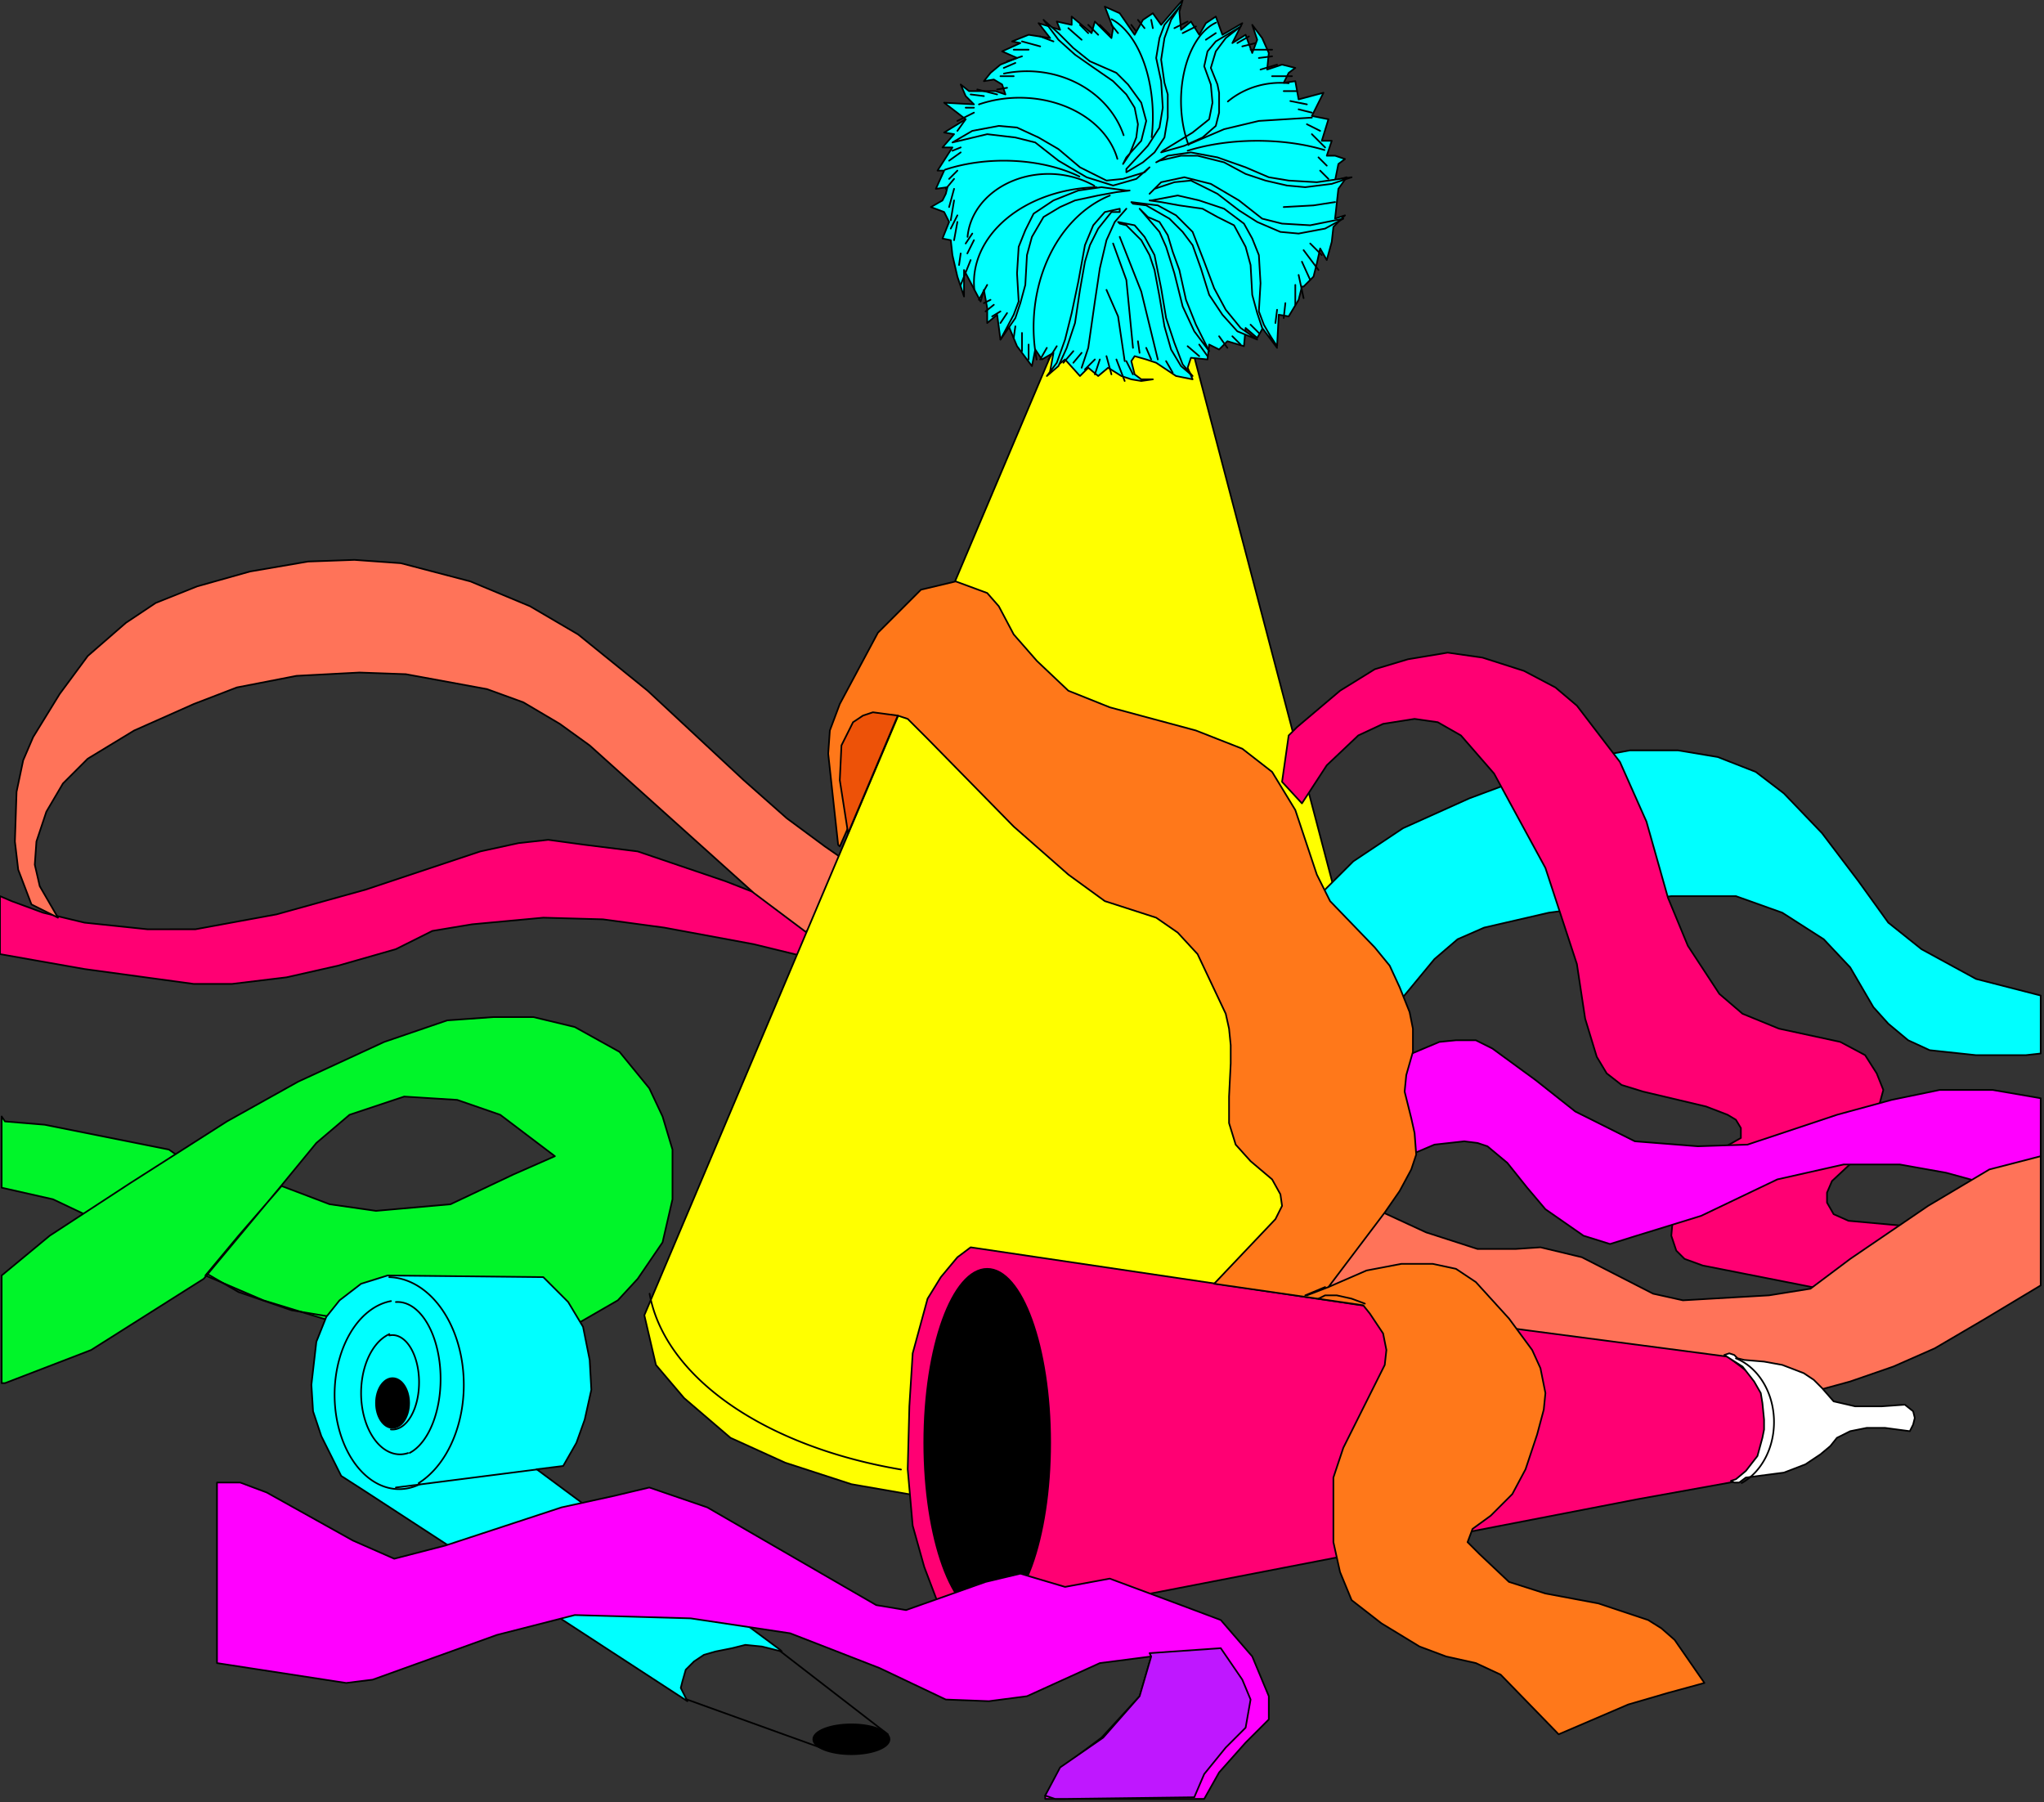 <svg xmlns="http://www.w3.org/2000/svg" fill-rule="evenodd" height="348.208" preserveAspectRatio="none" stroke-linecap="round" viewBox="0 0 1234 1088" width="394.923"><rect x="0" y="0" width="1234" height="1088" fill="#333333" stroke="none"/><style>.pen0{stroke:#000;stroke-width:1;stroke-linejoin:round}.brush2{fill:#00f529}.brush3{fill:#ff0073}.brush4{fill:#ff7359}.brush6{fill:#0ff}.brush7{fill:#f0f}.brush8{fill:#000}</style><path class="pen0" fill="none" d="m412 1025 86 31m38-9-66-51"/><path class="pen0 brush2" d="m126 711-24-17-75-15-24-2-2-3v43l31 7 40 19 54-32z"/><path class="pen0 brush2" d="M1 835v-65l29-24 49-32 58-37 43-24 52-24 38-13 28-2h24l25 6 27 15 18 22 8 17 6 20v30l-6 26-15 22-12 13-26 15H208l-49-15-35-15 20-24 26-30 29 11 28 4 45-4 38-18 25-11-33-25-26-9-32-2-33 11-20 17-23 28-45 54-68 43-52 20H1z"/><path class="pen0 brush3" d="m484 550-46-18-53-18-32-4-22-3-18 2-23 5-69 23-54 15-49 9H89l-38-4-25-6-19-7-7-3v35l51 9 66 9h23l33-4 31-7 35-10 22-11 24-4 43-4 36 1 37 5 54 10 41 10 3-23-15-7z"/><path class="pen0 brush4" d="m487 562 18-6 6-36-13-9-23-17-26-23-58-54-42-34-29-17-36-15-42-11-28-2-28 1-35 6-32 9-25 10-18 12-23 20-17 23-16 26-6 14-4 19-1 30 2 17 8 21 16 8-11-19-3-13 1-14 6-18 10-17 15-15 28-17 36-16 26-10 36-7 38-2 28 1 49 9 22 8 22 13 18 13 99 89 32 24v-1z"/><path class="pen0" style="fill:#ff0" d="M635 213 389 794l7 30 17 20 28 24 33 15 40 13 46 8 216-125 40-202-103-392-61 6-17 22z"/><path class="pen0 brush6" d="m847 602 19-23 14-12 16-7 39-9 74-10h39l28 10 25 16 16 17 14 24 9 10 12 10 13 6 28 3h30l9-1v-35l-39-10-33-18-20-16-18-25-22-29-23-24-17-13-23-9-24-4h-29l-38 7-59 22-40 18-30 20-28 28 58 54z"/><path class="pen0 brush3" d="m1149 740-33-3-9-4-4-7v-6l3-7 15-14 13-30 3-11-4-10-7-11-15-8-37-8-22-9-14-12-19-29-12-29-13-46-16-36-26-34-13-11-19-10-25-8-21-3-24 4-20 6-21 13-26 22-5 5-4 28 12 13 15-23 19-18 15-7 19-3 14 2 14 8 20 23 31 57 19 58 5 33 7 23 6 10 9 7 13 4 38 9 13 5 5 3 3 5v6l-16 9-19 22-6 17-1 11 3 9 5 5 11 4 76 15 58-32-13-7z"/><path class="pen0 brush7" d="M1232 698v-35l-29-5h-32l-29 6-33 9-54 18-30 1-38-3-36-18-24-19-26-19-10-5h-12l-10 1-19 8-28 21 11 47 33-14 18-2 8 1 6 2 12 10 12 15 11 13 23 16 16 5 16-5 39-12 46-22 40-9h34l28 5 40 11 17-21z"/><path class="pen0 brush4" d="m835 732 26 12 31 10h23l15-1 25 6 43 22 18 4 52-3 25-4 24-18 47-32 37-22 31-8v78l-35 21-29 17-25 11-26 9-22 6-202-7-101-29-17-21 55-55 5 4z"/><path class="pen0 brush3" d="m822 788-236-35-8 6-10 12-8 13-9 33-2 32-1 38 3 34 7 25 11 29 105-9 315-61 61-11 9-10 7-16v-14l-1-11-4-10-10-8-8-6-160-21-61-10z"/><ellipse class="pen0 brush8" cx="596" cy="871" rx="38" ry="105"/><path class="pen0" style="fill:#ff781a" d="m506 510-6-55 1-14 6-16 23-43 26-26 21-5 19 7 7 8 9 17 14 16 19 18 25 10 52 14 28 11 18 14 14 23 13 39 8 16 27 28 9 11 6 13 6 15 2 10v14l-4 14-1 10 4 16 2 9 1 13-3 9-7 13-9 13-34 45 23-10 21-4h19l14 3 12 8 20 22 14 19 5 11 3 15-1 10-4 15-7 21-8 15-13 13-11 8-3 8 7 7 18 17 22 7 32 6 30 10 8 5 8 7 18 26-22 6-24 7-42 18-35-36-15-7-18-4-16-6-23-14-18-14-7-17-4-18v-39l6-18 14-28 11-22 1-9-2-10-8-12-4-5-90-13 37-39 4-8-1-7-5-9-13-11-9-10-4-13v-16l1-20v-11l-1-10-2-9-17-36-12-13-13-9-31-10-22-16-33-29-52-53-12-12-6-2-35 79-1-1z"/><path class="pen0 brush6" d="m696 8-6 4-5 9-9-13-9-4 5 13-1 6-10-10-2 7-12-10v5l-9-2 2 5-13-4 7 9-13-2-10 4 5 1-11 5 9 4-10 4-6 5-4 5 6-1 5 3 2 6-6-2h-16l-5-4 3 7 5 5-18-1 13 10-13 8 6 1-7 8h6l-9 14h4l-5 11 7-1-1 4-2 4-7 4 8 3 3 6-4 10 5 1 1 9 3 13 4 12v-16l10 19 2-7 2 11v9l6-5 2 15 5-8 5 12 9 12 2-10 4 6 7-4-2 11 9-7 9 10 5-5 6 5 6-5 8 5 6 2 6 1 7-1h-7l-4-3-2-8 2-3 7 2 6 2 12 8 10 2-3-7 2-6 10 1 1-9 6 3 5-5 10 3 1-11 7 6 4-7 8 12 1-19 6 1 6-10 2-8h1l6-6 2-8 2-9 4 7 3-11 1-9 7-7-6 2 2-18 5-7-7 2 2-10 4-3-6-2h-5l3-9h-6l4-13-10-2 7-14-15 4-2-11-7 1 3-6 4-3-8-2-9 3 1-10-4-9-6-8 3 9-3 8-4-11-8 5 6-12-12 7-4-11-6 4-4 7-5-8-6 5-1-11 2-7-7 8-6 7-5-7z"/><path class="pen0 brush6" d="m691 104-13 4-10 1-16-8-13-11-12-7-13-6-11-1-16 3-12 7 21-5 17 2 12 3 14 11 17 10 16 5 14-4 8-7-3 3z"/><path class="pen0" d="M392.164 780.99a211.5 124 0 0 0 151.778 106.163" fill="none"/><ellipse class="pen0 brush8" cx="514" cy="1050" rx="23" ry="9"/><path class="pen0" fill="none" d="m800 777-12 5m-663-13 19 11 32 11 24 4"/><path class="pen0 brush6" d="m684 123 8 1 14 8 8 8 6 8 5 14 5 16 8 12 9 10 12 5-10-7-9-11-7-13-6-16-7-18-10-10-11-6-16-2 1 1zm13-9 12-4 10-1 16 8 13 10 11 7 14 6 11 1 16-3 11-6-20 4-17-1-12-3-14-11-17-10-16-4-14 3-7 7 3-3zm-17-19 9-10 3-12-3-11-8-11-7-7-16-7-10-8-9-9-9-8 9 12 10 9 10 7 13 9 8 8 5 8 2 10-1 8-4 10-4 6 2-4zm0 20-15-2-14 2-15 6-12 8-5 10-4 10-1 16 1 17-3 8-8 15 9-13 3-9 3-11 1-18 3-11 7-12 10-6 9-4 14-3 11-2 8-1h-2zm22-24 18-11 10-8 2-10-1-11-4-11 2-9 5-6 15-9-9 7-6 8-3 10 4 10 1 5v12l-2 8-8 7-11 5-14 4 1-1zm-26 44 4 1 9 9 5 9 3 9 3 16 3 18 4 14 6 10 7 6-6-7-5-13-5-15-3-18-4-20-6-11-6-7-10-2 1 1z"/><path class="pen0 brush6" d="M676 128h-5l-8 10-5 10-3 10-3 17-3 20-5 15-5 11-7 6 6-8 5-14 4-16 4-19 4-22 5-12 7-8 9-2v2zm4-26 13-14 7-11 2-12-1-16-3-14 2-12 3-8 10-12-6 9-4 11-2 13 2 14 2 7v14l-2 12-6 9-7 6-10 6v-2zm20-5 13-3h10l16 4 13 7 12 4 13 3 11 1 16-2 12-4-21 3-17-1-12-2-14-6-17-6-16-3-14 2-7 4 2-1zm-5 24 16-3 13 3 15 5 12 9 5 9 4 10 1 17-1 17 3 8 8 14-9-12-3-9-3-11-1-18-3-11-7-13-10-5-9-5-14-2-11-2-7-1h1zm-2 10 7 3 5 8 3 10 4 11 4 18 6 15 8 16-9-12-7-15-5-20-5-16-4-9-12-14 5 5z"/><path class="pen0" d="M678.357 81.631a61 54.5 0 0 0-72.244-37.2M792 71l-32 2-21 5-21 9m81.583 3.562a76 36 0 0 0-82.586.436" fill="none"/><path class="pen0" d="M674.586 95.9a60.5 47 0 0 0-83.573-32.878m69.667 49.147a49 41 0 0 0-76.55 30.839" fill="none"/><path class="pen0" d="M651.666 106.563a70 39.5 0 0 0-81.184-4.1m91.519 10.567a76.5 57.5 0 0 0-73.768 61.956m81.783-56.926a66.5 83.5 0 0 0-44.168 98.986M777.972 50.241a47 43 0 0 0-36.698 11.033M695.29 82.823A35 61.5 0 0 0 671.068 11.6m63.038 2.078a28.5 49 0 0 0-16.572 73.838M676 143l13 33 10 41m-19-91-7 8-5 11-4 17-3 20-4 28-4 12" fill="none"/><path class="pen0" fill="none" d="m672 147 8 22 4 41m-16-35 7 16 4 27m96-93 18-1 13-2m-15 25 7 7m-11-3 9 12m-10-5 5 11m-7-3 3 14m-5-8v12m-6-1-1 9m-4-5-1 8M747 26l7-4m-4 6 8-2m-3 4h13m-8 5 8-1m-7 8 10-3m-3 7h12m-5 9h8m-4 6 10 2m-5 3 8 2m-3 7 8 4m-5 2 8 8m-4 6 5 5m-4 3 5 5m-93-91 8-4m-3 7 8-4m6 8 6-4m-38-3-1-5m-4 5-4-5m-1 7-3-4m-8 5-4-5m-1 6-6-6m-1 6-6-6m-4 9-8-7m12 3-5-5m-16 10-8-3m0 6-11-3m4 5h-9m5 4-9 3m5 1-7 3m6 5h-8m4 7-6 1m0 3-12-3m4 4-8-1m2 8h-5m5 3-10 5m5-1-5 7m2 10-5 2m5 1-7 5m5 6-5 5m3 0-5 6m5 0-3 11m3-4-2 12m4-3-4 8m4-4-2 11m11-4-4 6m5-2-4 8m-4 0-1 7m7-3-6 15m175 24 5 5m-16 2 5 5m-13-5 5 7m-17-2 5 7m-12-6 7 6m-20 3 4 7m-16-15 3 7m-8-11 1 7m-8 5 4 8m-10-9 5 13m-11-15 3 11m-7-9-3 9m0-9-6 6m-2-10-5 6m0-7-6 7m-4-10-5 8m-1-7-4 7m-7-9v9m-4-16v11m-4-15-1 7m-4-15-4 6m0-7-5 3m1-7-5 4m3-7-4 2m2-11-5 9"/><path class="pen0" style="fill:#ed5208" d="m542 432-15-2-6 2-6 4-7 14-1 21 5 32 30-71z"/><path class="pen0" fill="none" d="m802 777-13 5m35 5-8-3-9-2h-7l-4 2"/><path class="pen0" style="fill:#fff" d="m1048 893 6-5 7-9 3-11 1-5v-6l-1-10-1-6-4-7-7-9-11-7 3-1 3 1 2 2 4 1 12 1 11 2 13 5 6 4 5 5 7 8 13 3h16l14-1 5 4 1 4-1 4-2 4-15-2h-11l-10 2-8 4-4 5-6 5-9 6-13 5-23 3-4 3h-3l-2-1 3-1z"/><path class="pen0" d="M1051.493 895.297a33.5 40.5 0 0 0-3.503-75.26" fill="none"/><path class="pen0 brush6" d="M471 996 324 887l16-2 8-14 5-14 4-18-1-18-4-20-9-15-15-15-94-1-16 5-13 10-8 10-6 15-3 26 1 16 5 15 12 24 14 9 195 127-4-8 1-4 2-7 5-5 6-4 7-2 10-2 8-2 10 1 12 3-1-1z"/><path class="pen0" d="M236.04 785.463a39 57 0 1 0 17.424 110.548" fill="none"/><path class="pen0" d="M247.347 877.105a26 46.5 0 0 0-8.346-91.07m-3.927 19.375a23.5 37 0 0 0 11.22 71.812" fill="none"/><path class="pen0" d="M235.966 862.94a16 28.5 0 1 0-.95-56.72" fill="none"/><ellipse class="pen0 brush8" cx="237" cy="847" rx="10" ry="15"/><path class="pen0" fill="none" d="m239 898 86-11m-72.255 8.358A46 65 0 0 0 235 771.015"/><path class="pen0 brush7" d="M637 1086h90l9-16 16-18 14-14v-14l-10-24-19-22-24-9-43-16-27 5-27-8-21 5-48 17-18-3-102-59-35-12-21 5-32 7-70 23-31 8-25-11-52-29-16-6h-14v109l78 12 16-2 75-27 47-12 70 2 60 9 54 21 40 19 26 1 23-3 44-20 31-4-7 24-23 25-24 18-10 17v2h12-6z"/><path class="pen0" style="fill:#bf17ff" d="m695 1000-7 24-22 25-26 18-9 17 6 2h6l78-1 6-14 13-16 12-12 3-17-5-12-13-19-43 3 1 2z"/></svg>
